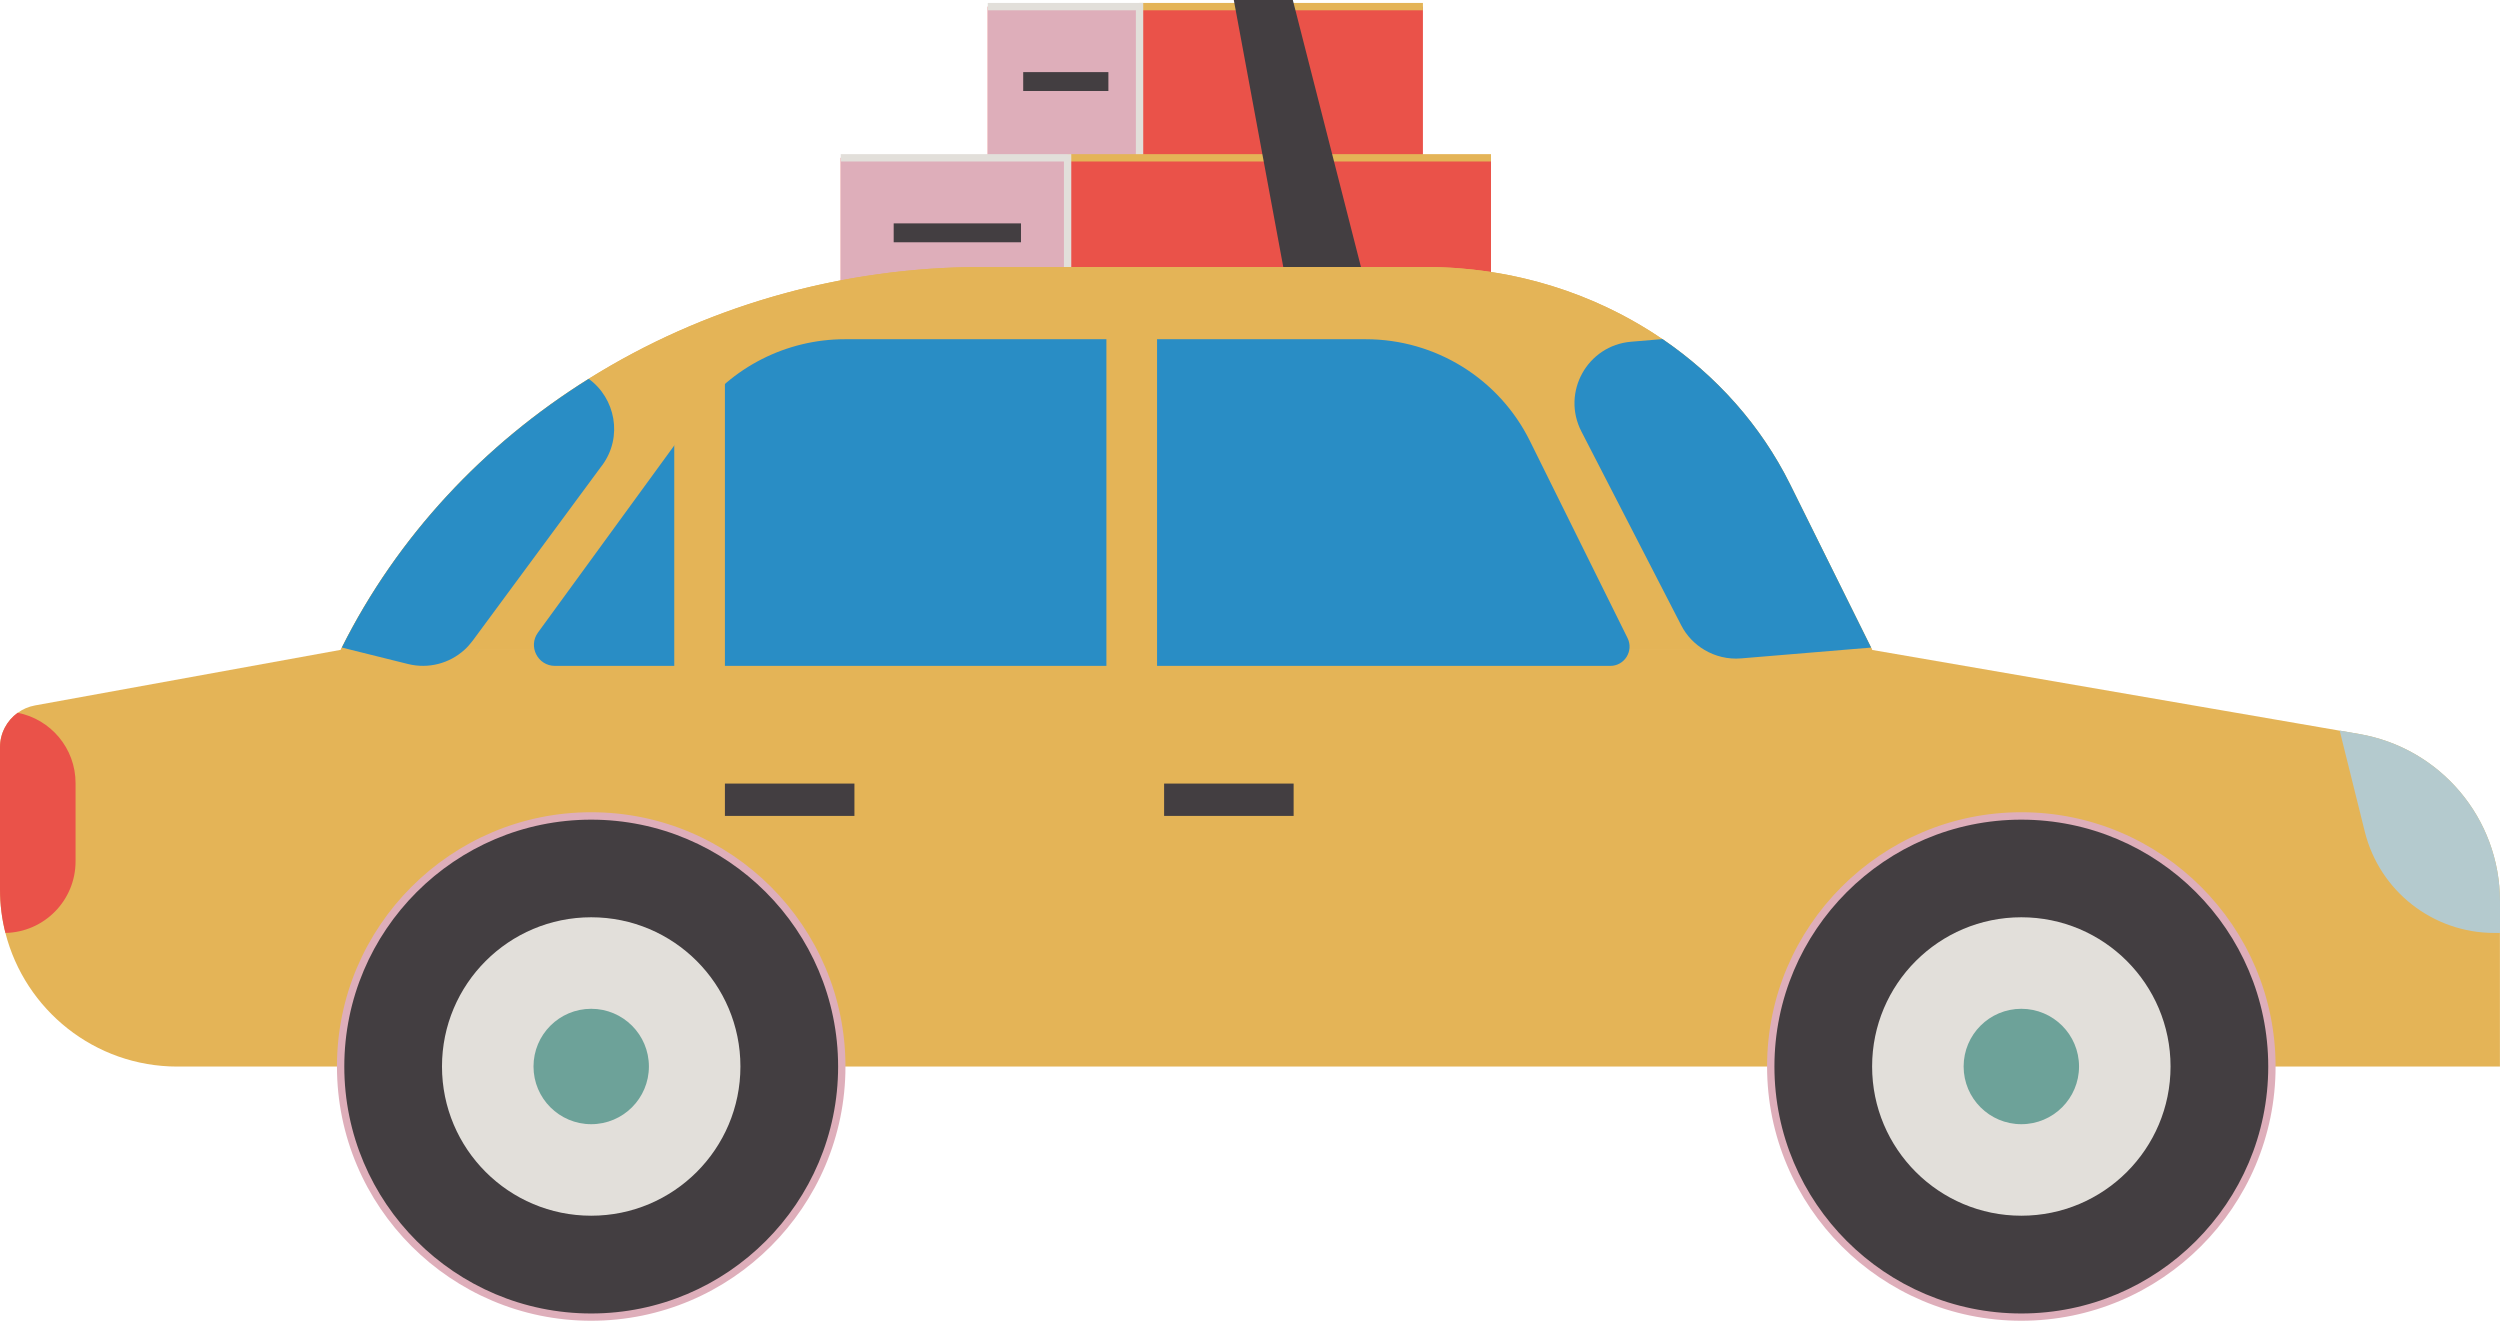 <?xml version="1.0" encoding="UTF-8"?> <svg xmlns="http://www.w3.org/2000/svg" id="Layer_3" viewBox="0 0 340.11 179.68"> <defs> <style>.cls-1{fill:#6da299;}.cls-2{fill:none;stroke:#e2dfda;}.cls-2,.cls-3{stroke-miterlimit:10;}.cls-4{fill:#298dc5;}.cls-3{stroke:#e4b457;}.cls-3,.cls-5{fill:#433e41;}.cls-6{fill:#b4cace;}.cls-7{fill:#deaeba;}.cls-8{fill:#e4b457;}.cls-9{fill:#e2dfda;}.cls-10{fill:#ea5249;}</style> </defs> <g> <g> <rect class="cls-10" x="114.38" y="21.47" width="88.46" height="20.57"></rect> <rect class="cls-7" x="114.38" y="21.47" width="30.86" height="20.57"></rect> <rect class="cls-5" x="121.58" y="30.39" width="17.32" height="2.57"></rect> </g> <g> <rect class="cls-10" x="134.38" y=".9" width="59.2" height="20.57"></rect> <rect class="cls-7" x="134.38" y=".9" width="20.65" height="20.57"></rect> <rect class="cls-5" x="139.2" y="9.81" width="11.59" height="2.57"></rect> </g> <line class="cls-3" x1="193.58" y1=".9" x2="155.03" y2=".9"></line> <polyline class="cls-2" points="134.38 .9 155.03 .9 155.03 21.47"></polyline> <line class="cls-3" x1="145.24" y1="21.47" x2="202.84" y2="21.47"></line> <polygon class="cls-5" points="167.85 0 175.64 42.04 186.61 42.04 175.88 0 167.85 0"></polygon> <polyline class="cls-2" points="114.38 21.47 145.24 21.47 145.24 42.04"></polyline> </g> <g> <path class="cls-8" d="M46.34,88.41l-41.58,7.56c-.88,.16-1.68,.51-2.36,1.01C.93,98.05,0,99.76,0,101.67v19.29C0,123.02,.26,125.02,.74,126.93c2.66,10.44,12.13,18.17,23.39,18.17h250.86l-2-5.57,2,5.57h65.11v-22.51c0-11.22-8.08-20.82-19.15-22.73l-2.66-.46-63.6-10.98H46.35"></path> <g> <g> <circle class="cls-5" cx="80.43" cy="145.09" r="34.09"></circle> <path class="cls-7" d="M80.43,179.68c-19.07,0-34.59-15.52-34.59-34.59s15.52-34.59,34.59-34.59,34.59,15.52,34.59,34.59-15.52,34.59-34.59,34.59Zm0-68.17c-18.52,0-33.59,15.07-33.59,33.59s15.07,33.59,33.59,33.59,33.59-15.07,33.59-33.59-15.07-33.59-33.59-33.59Z"></path> </g> <circle class="cls-9" cx="80.43" cy="145.09" r="20.3"></circle> <circle class="cls-1" cx="80.43" cy="145.09" r="7.85"></circle> </g> <g> <g> <circle class="cls-5" cx="274.99" cy="145.09" r="34.09"></circle> <path class="cls-7" d="M274.99,179.68c-19.07,0-34.59-15.52-34.59-34.59s15.52-34.59,34.59-34.59,34.59,15.52,34.59,34.59-15.52,34.59-34.59,34.59Zm0-68.17c-18.52,0-33.59,15.07-33.59,33.59s15.07,33.59,33.59,33.59,33.59-15.07,33.59-33.59-15.07-33.59-33.59-33.59Z"></path> </g> <circle class="cls-9" cx="274.99" cy="145.09" r="20.3"></circle> <circle class="cls-1" cx="274.99" cy="145.09" r="7.85"></circle> </g> <path class="cls-8" d="M193.95,36.32h-60.29c-37.48,0-71.56,20.33-87.31,52.09H254.7l-11.17-22.51c-8.95-18.04-28.3-29.58-49.58-29.58Z"></path> <path class="cls-8" d="M254.69,88.41H46.34c.05-.11,.11-.22,.16-.32,7.57-15.12,19.3-27.63,33.58-36.55,15.54-9.73,34.1-15.22,53.58-15.22h60.29c11.82,0,23.05,3.56,32.22,9.82,7.34,5.01,13.38,11.74,17.36,19.76l11.01,22.2,.16,.31Z"></path> <path class="cls-4" d="M254.54,88.1l-3.74,.31-13.93,1.16c-1.78,.15-3.53-.28-5-1.16-1.32-.78-2.43-1.93-3.16-3.36l-13.57-26.35c-2.74-5.32,.8-11.71,6.76-12.21l4.28-.36c7.34,5.01,13.38,11.74,17.36,19.76l11.01,22.2Z"></path> <path class="cls-4" d="M81.9,63.32l-17.6,23.85c-.34,.45-.71,.87-1.12,1.24-2.04,1.85-4.9,2.61-7.65,1.93l-7.76-1.93-1.26-.32c7.57-15.12,19.3-27.63,33.58-36.55,3.61,2.61,4.7,7.88,1.82,11.78Z"></path> <path class="cls-4" d="M75.5,90.59H219.07c1.94,0,3.21-2.04,2.35-3.78l-13.28-26.81c-4.2-8.49-12.86-13.85-22.33-13.85H114.94c-7.96,0-15.45,3.81-20.14,10.24l-21.61,29.66c-1.38,1.89-.03,4.54,2.31,4.54Z"></path> <rect class="cls-8" x="150.52" y="42.45" width="6.89" height="57.45"></rect> <rect class="cls-8" x="91.73" y="50.11" width="6.89" height="45.45"></rect> <rect class="cls-5" x="158.37" y="106.6" width="17.62" height="4.4"></rect> <rect class="cls-5" x="98.62" y="106.6" width="17.62" height="4.4"></rect> <path class="cls-10" d="M10.28,106.55v10.63c0,5.31-4.25,9.63-9.54,9.74-.49-1.91-.74-3.9-.74-5.97v-19.29c0-1.91,.93-3.63,2.4-4.69,4.49,.87,7.88,4.82,7.88,9.57Z"></path> <path class="cls-6" d="M340.11,122.58v4.34h-.78c-8.34,0-15.6-5.68-17.61-13.77l-3.42-13.76,2.66,.46c11.07,1.91,19.15,11.5,19.15,22.73Z"></path> </g> </svg> 